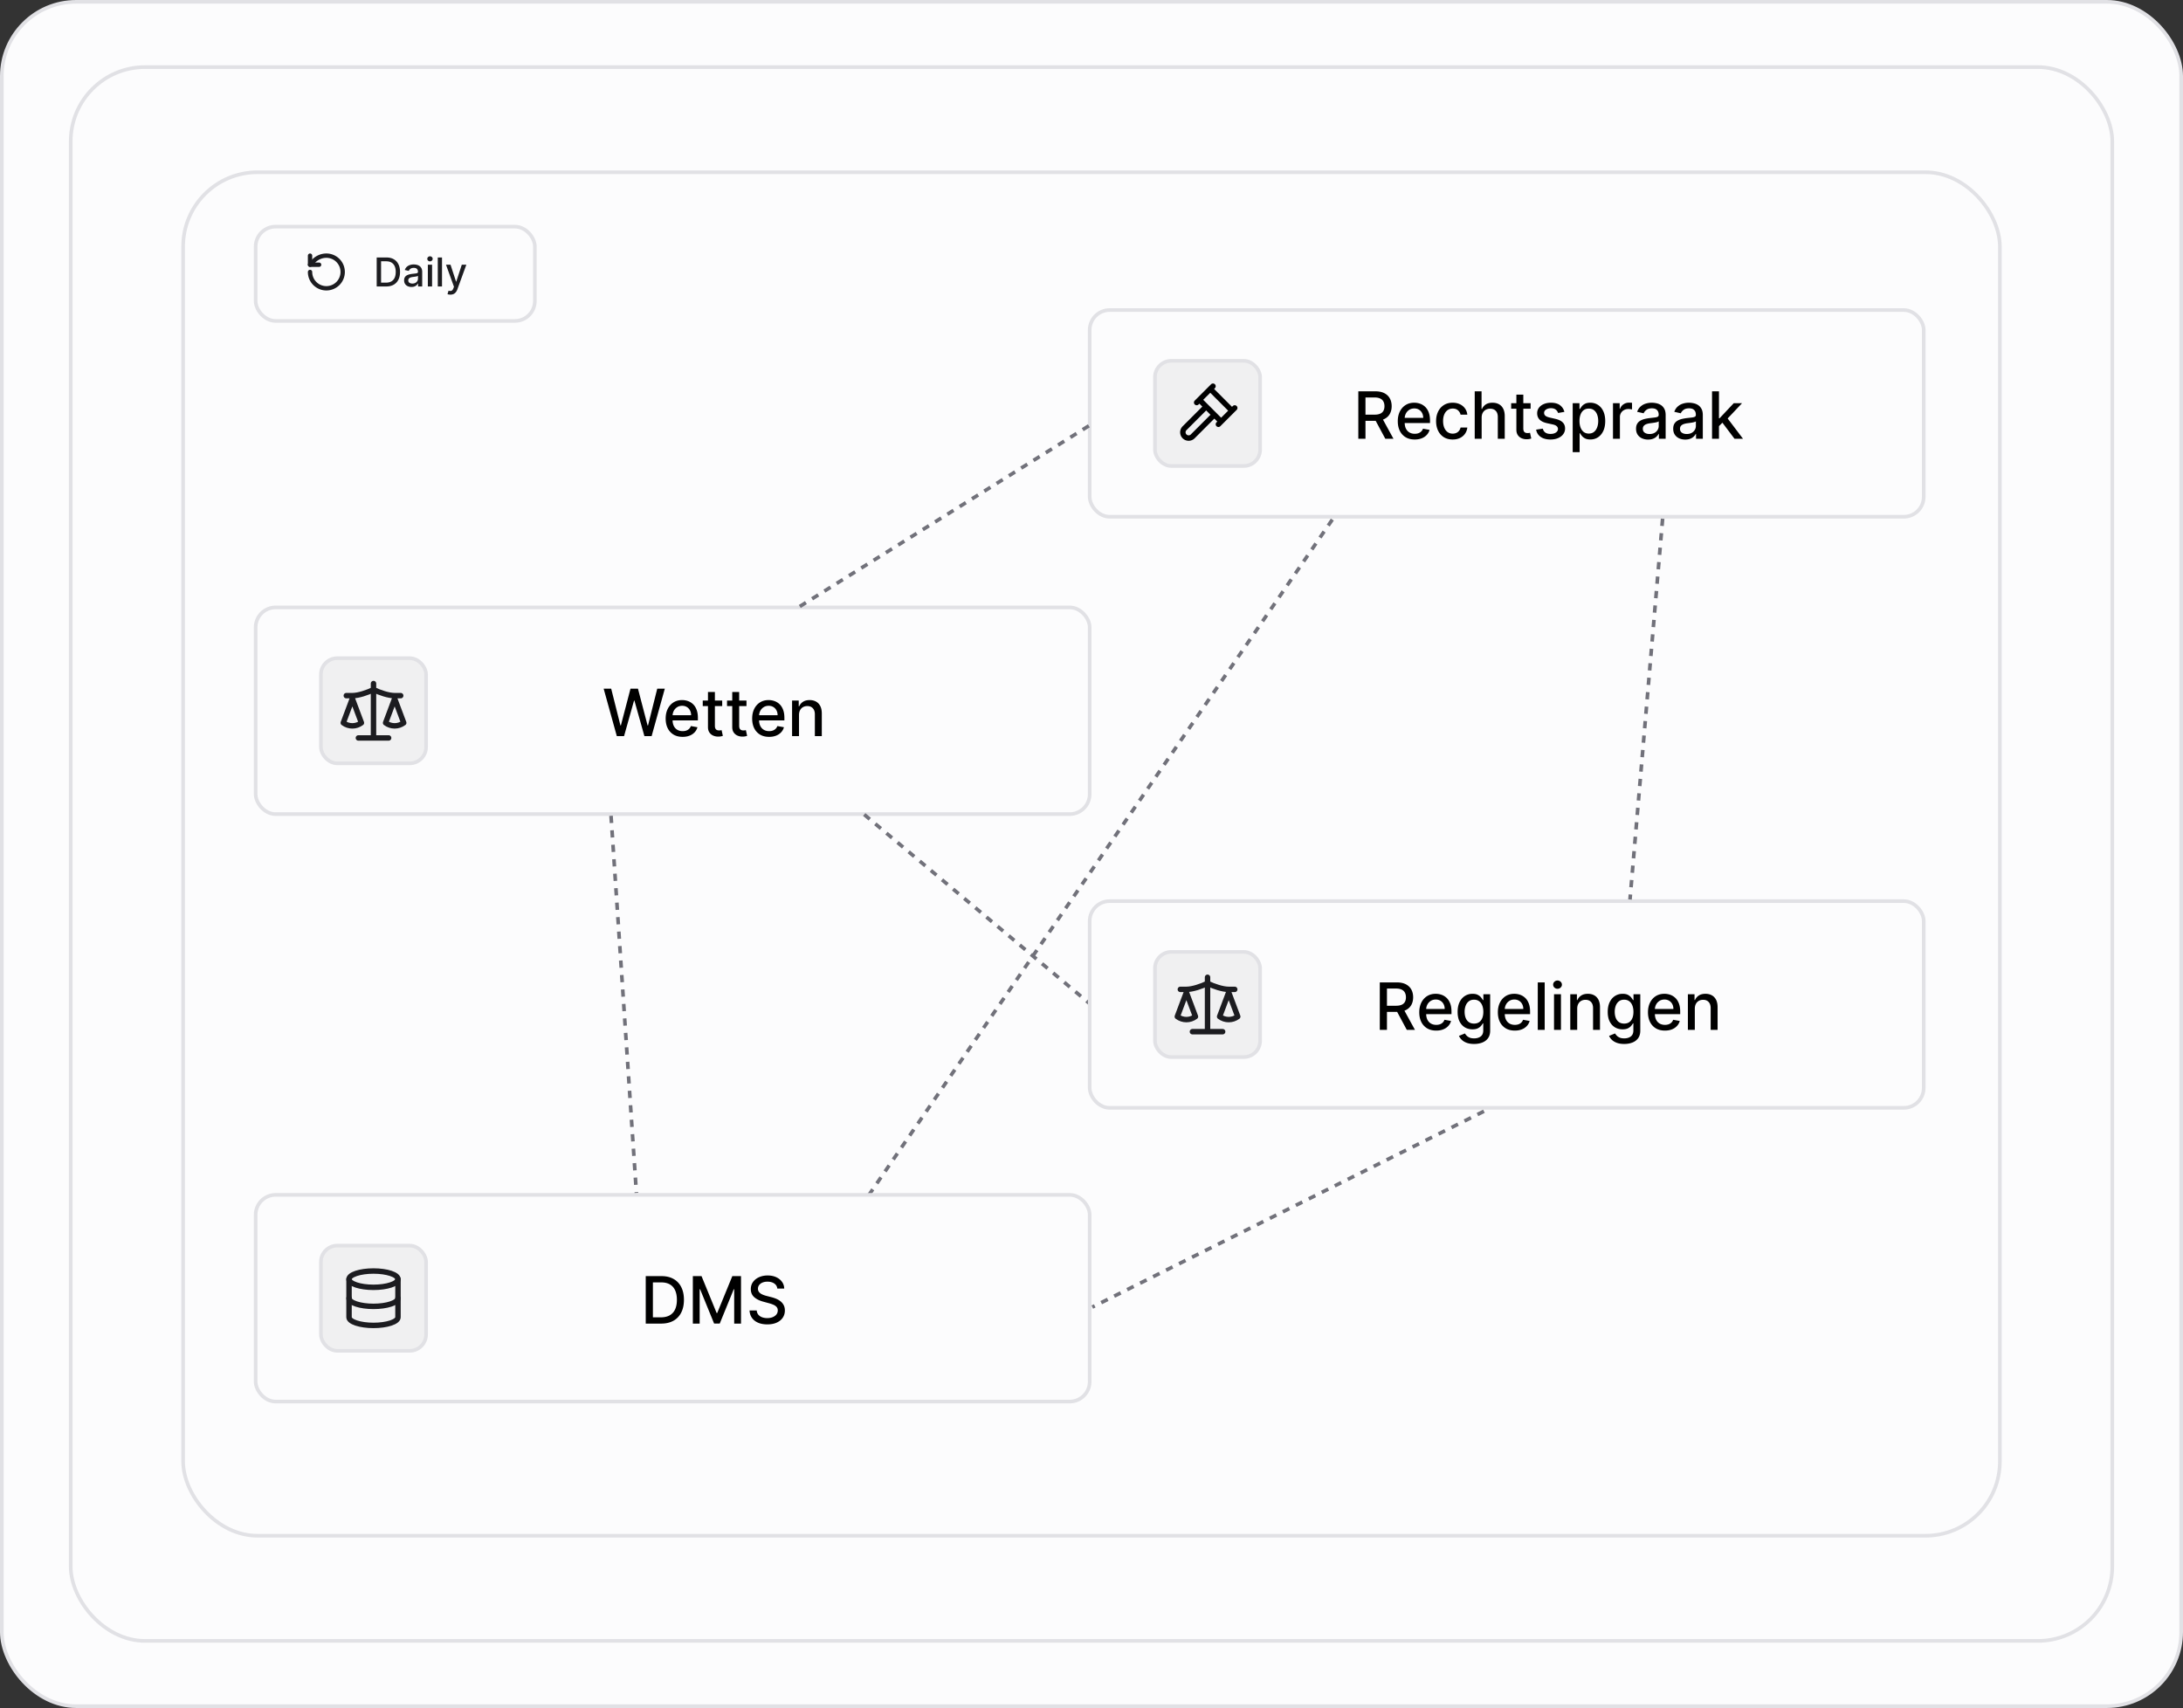 <svg xmlns="http://www.w3.org/2000/svg" width="602" height="471" fill="none"><rect width="100%" height="100%" fill="#333333" stroke="none"/><rect width="601" height="470" x=".5" y=".5" fill="#FCFCFD" stroke="#E1E1E5" rx="20.5"/><rect width="563" height="434" x="19.5" y="18.5" fill="#FCFCFD" stroke="#E1E1E5" rx="20.5"/><rect width="501" height="376" x="50.5" y="47.5" fill="#FCFCFD" stroke="#E1E1E5" rx="20.5"/><rect width="230" height="57" x="70.5" y="167.5" fill="#FCFCFD" stroke="#E1E1E5" rx="5.5"/><path fill="#000" d="m170.099 203-3.631-13.091h2.078l2.55 10.138h.122l2.652-10.138h2.059l2.652 10.144h.122l2.544-10.144h2.084L179.694 203h-1.988l-2.755-9.805h-.103L172.093 203h-1.994Zm18.144.198c-.967 0-1.801-.207-2.499-.62a4.194 4.194 0 0 1-1.611-1.758c-.375-.758-.563-1.647-.563-2.665 0-1.006.188-1.892.563-2.659.379-.767.907-1.366 1.585-1.796.682-.431 1.479-.646 2.391-.646.554 0 1.091.092 1.61.275.52.183.987.471 1.4.863.414.392.74.901.978 1.527.239.623.358 1.379.358 2.27v.677h-7.804v-1.432h5.931a2.83 2.83 0 0 0-.306-1.336 2.32 2.32 0 0 0-.863-.926c-.367-.226-.797-.339-1.292-.339-.536 0-1.005.132-1.406.396-.396.26-.703.601-.92 1.023a2.95 2.95 0 0 0-.32 1.361v1.119c0 .656.115 1.214.345 1.675.235.46.561.811.978 1.054.418.239.906.358 1.464.358.362 0 .693-.051.991-.153a2.05 2.05 0 0 0 1.272-1.247l1.809.326c-.145.533-.405 1-.78 1.4a3.763 3.763 0 0 1-1.4.927c-.558.217-1.195.326-1.911.326Zm10.916-10.016v1.534h-5.363v-1.534h5.363Zm-3.925-2.352h1.911v9.287c0 .371.056.65.167.838.11.183.253.308.428.377.179.064.373.096.582.096.153 0 .287-.011.402-.032l.269-.052.345 1.579a3.114 3.114 0 0 1-.473.128c-.205.047-.46.073-.767.077a3.362 3.362 0 0 1-1.406-.269 2.405 2.405 0 0 1-1.055-.869c-.269-.392-.403-.884-.403-1.477v-9.683Zm10.622 2.352v1.534h-5.363v-1.534h5.363Zm-3.925-2.352h1.912v9.287c0 .371.055.65.166.838a.871.871 0 0 0 .428.377c.179.064.373.096.582.096.153 0 .287-.011.403-.032l.268-.052.345 1.579a3.081 3.081 0 0 1-.473.128c-.204.047-.46.073-.767.077a3.365 3.365 0 0 1-1.406-.269 2.41 2.41 0 0 1-1.055-.869c-.268-.392-.403-.884-.403-1.477v-9.683Zm10.165 12.368c-.967 0-1.8-.207-2.499-.62a4.207 4.207 0 0 1-1.611-1.758c-.375-.758-.562-1.647-.562-2.665 0-1.006.187-1.892.562-2.659.38-.767.908-1.366 1.586-1.796.681-.431 1.478-.646 2.39-.646.554 0 1.091.092 1.611.275.52.183.986.471 1.4.863.413.392.739.901.978 1.527.238.623.358 1.379.358 2.27v.677h-7.805v-1.432h5.932c0-.502-.102-.948-.307-1.336a2.307 2.307 0 0 0-.863-.926c-.366-.226-.797-.339-1.291-.339-.537 0-1.006.132-1.406.396-.397.26-.703.601-.921 1.023a2.949 2.949 0 0 0-.319 1.361v1.119c0 .656.115 1.214.345 1.675.234.46.56.811.978 1.054.417.239.905.358 1.464.358.362 0 .692-.051.99-.153.299-.107.556-.264.774-.473a2.06 2.06 0 0 0 .498-.774l1.809.326c-.145.533-.405 1-.78 1.4-.37.397-.837.706-1.399.927-.559.217-1.196.326-1.912.326Zm8.245-6.028V203h-1.912v-9.818h1.835v1.598h.121c.226-.52.58-.938 1.061-1.253.486-.315 1.098-.473 1.835-.473.669 0 1.255.141 1.758.422.503.277.892.69 1.169 1.24s.416 1.229.416 2.039V203h-1.911v-6.015c0-.712-.186-1.268-.556-1.668-.371-.405-.88-.607-1.528-.607-.443 0-.837.095-1.183.287a2.065 2.065 0 0 0-.811.844c-.196.366-.294.81-.294 1.329Z"/><path stroke="#71717A" stroke-dasharray="2 2" d="m238.321 224.617 62 52m67.091-133.334-129 188"/><rect width="29" height="29" x="88.5" y="181.5" fill="url(#a)" stroke="#E1E1E5" rx="4.5"/><path stroke="#1C1C20" stroke-linecap="round" stroke-linejoin="round" stroke-width="1.5" d="m106.333 199.333 2.5-6.666 2.5 6.666c-.725.542-1.6.834-2.5.834-.9 0-1.775-.292-2.5-.834Zm-11.666 0 2.5-6.666 2.5 6.666c-.725.542-1.6.834-2.5.834-.9 0-1.775-.292-2.5-.834Zm4.166 4.167h8.334m-4.167-15v15m-7.5-11.667h1.667c1.666 0 4.166-.833 5.833-1.666 1.667.833 4.167 1.666 5.833 1.666h1.667"/><rect width="230" height="57" x="70.5" y="329.5" fill="#FCFCFD" stroke="#E1E1E5" rx="5.5"/><path fill="#000" d="M182.312 365h-4.238v-13.091h4.372c1.283 0 2.384.262 3.305.786a5.185 5.185 0 0 1 2.116 2.244c.494.972.741 2.137.741 3.496 0 1.364-.249 2.536-.748 3.516a5.249 5.249 0 0 1-2.148 2.263c-.937.524-2.071.786-3.4.786Zm-2.263-1.726h2.154c.997 0 1.826-.187 2.487-.562a3.55 3.55 0 0 0 1.483-1.643c.328-.72.492-1.598.492-2.634 0-1.027-.164-1.898-.492-2.614-.324-.716-.808-1.259-1.451-1.63-.644-.371-1.443-.556-2.397-.556h-2.276v9.639Zm11.015-11.365h2.397l4.168 10.176h.153l4.168-10.176h2.397V365h-1.879v-9.473h-.122l-3.861 9.454h-1.559l-3.861-9.46h-.122V365h-1.879v-13.091Zm23.294 3.439c-.068-.605-.349-1.074-.843-1.406-.495-.337-1.117-.505-1.867-.505-.537 0-1.001.085-1.393.255-.392.167-.697.397-.914.691-.213.29-.32.62-.32.991 0 .311.072.579.217.805.15.226.343.415.582.569.243.149.503.275.78.377.277.098.543.179.799.243l1.278.332a9.81 9.81 0 0 1 1.285.416c.439.174.846.405 1.221.69.375.286.678.639.908 1.061.234.422.351.927.351 1.515 0 .742-.192 1.4-.575 1.975-.379.576-.931 1.029-1.656 1.362-.72.332-1.591.498-2.614.498-.98 0-1.828-.155-2.544-.466-.716-.311-1.276-.752-1.681-1.323-.405-.576-.629-1.258-.671-2.046h1.981c.039.473.192.867.46 1.183a2.49 2.49 0 0 0 1.042.696c.427.15.893.224 1.4.224.558 0 1.055-.087 1.49-.262.439-.179.784-.426 1.035-.741.252-.32.377-.693.377-1.119 0-.388-.111-.705-.332-.952-.217-.248-.514-.452-.889-.614a8.564 8.564 0 0 0-1.259-.428l-1.547-.422c-1.048-.286-1.879-.706-2.493-1.259-.609-.554-.914-1.287-.914-2.199 0-.755.205-1.413.614-1.976.409-.562.963-.999 1.662-1.31.699-.315 1.487-.473 2.365-.473.886 0 1.668.156 2.346.467.682.311 1.219.739 1.611 1.285.392.541.596 1.163.613 1.866h-1.905Z"/><rect width="29" height="29" x="88.5" y="343.5" fill="url(#b)" stroke="#E1E1E5" rx="4.5"/><rect width="230" height="57" x="300.5" y="248.5" fill="#FCFCFD" stroke="#E1E1E5" rx="5.5"/><path fill="#000" d="M380.503 284v-13.091h4.666c1.014 0 1.856.175 2.525.524.673.35 1.176.833 1.508 1.451.333.614.499 1.323.499 2.129 0 .801-.169 1.506-.505 2.116-.333.605-.835 1.076-1.509 1.412-.669.337-1.51.505-2.525.505h-3.534v-1.7h3.355c.64 0 1.16-.092 1.56-.275.405-.183.701-.45.889-.799.187-.349.281-.769.281-1.259 0-.495-.096-.923-.288-1.285-.187-.362-.483-.639-.888-.831-.401-.196-.927-.294-1.579-.294h-2.48V284h-1.975Zm6.462-5.906 3.234 5.906h-2.25l-3.17-5.906h2.186Zm9.094 6.104c-.967 0-1.8-.207-2.499-.62a4.194 4.194 0 0 1-1.611-1.758c-.375-.758-.562-1.647-.562-2.665 0-1.006.187-1.892.562-2.659.379-.767.908-1.366 1.585-1.796.682-.431 1.479-.646 2.391-.646.554 0 1.091.092 1.611.275.52.183.986.471 1.4.863.413.392.739.901.978 1.527.238.623.358 1.379.358 2.27v.677h-7.805v-1.432h5.932c0-.502-.102-.948-.307-1.336a2.314 2.314 0 0 0-.863-.926c-.366-.226-.797-.339-1.291-.339-.537 0-1.006.132-1.406.396-.397.26-.704.601-.921 1.023a2.949 2.949 0 0 0-.319 1.361v1.119c0 .656.115 1.214.345 1.675.234.46.56.811.978 1.054.417.239.905.358 1.463.358.363 0 .693-.051.991-.153.299-.107.556-.264.774-.473a2.06 2.06 0 0 0 .498-.774l1.809.326c-.145.533-.405 1-.78 1.4-.37.397-.837.706-1.399.927-.559.217-1.196.326-1.912.326Zm10.45 3.688c-.78 0-1.451-.102-2.014-.306-.558-.205-1.014-.476-1.368-.812a3.406 3.406 0 0 1-.792-1.106l1.642-.678c.116.188.269.386.461.595.196.213.46.394.792.543.337.149.769.224 1.298.224.724 0 1.323-.177 1.796-.531.473-.349.71-.907.71-1.674v-1.931h-.122a4.372 4.372 0 0 1-.498.697c-.214.256-.508.477-.883.665-.375.187-.862.281-1.463.281-.776 0-1.475-.181-2.097-.543-.618-.367-1.108-.906-1.47-1.618-.358-.715-.537-1.595-.537-2.639 0-1.044.177-1.939.53-2.685.358-.746.849-1.317 1.471-1.713.622-.401 1.327-.601 2.115-.601.61 0 1.102.102 1.477.307.375.2.667.434.876.703.213.268.377.505.492.709h.141v-1.591h1.872v10.035c0 .844-.196 1.537-.588 2.078-.392.541-.922.942-1.591 1.201-.665.26-1.415.39-2.25.39Zm-.019-5.618c.549 0 1.014-.128 1.393-.384.384-.26.673-.63.869-1.112.201-.486.301-1.067.301-1.745 0-.661-.098-1.242-.294-1.745-.196-.503-.484-.895-.863-1.176-.379-.286-.848-.428-1.406-.428-.576 0-1.055.149-1.439.447-.383.294-.673.695-.869 1.202a4.77 4.77 0 0 0-.288 1.7c0 .643.098 1.208.294 1.694.196.486.486.865.87 1.138.387.272.865.409 1.432.409Zm11.243 1.93c-.967 0-1.8-.207-2.499-.62a4.194 4.194 0 0 1-1.611-1.758c-.375-.758-.562-1.647-.562-2.665 0-1.006.187-1.892.562-2.659.379-.767.908-1.366 1.585-1.796.682-.431 1.479-.646 2.391-.646.554 0 1.091.092 1.611.275.52.183.986.471 1.4.863.413.392.739.901.978 1.527.238.623.357 1.379.357 2.27v.677h-7.804v-1.432h5.932a2.83 2.83 0 0 0-.307-1.336 2.314 2.314 0 0 0-.863-.926c-.367-.226-.797-.339-1.291-.339-.537 0-1.006.132-1.407.396-.396.26-.703.601-.92 1.023a2.95 2.95 0 0 0-.32 1.361v1.119c0 .656.115 1.214.346 1.675.234.46.56.811.978 1.054.417.239.905.358 1.463.358.363 0 .693-.051.991-.153.298-.107.556-.264.774-.473a2.06 2.06 0 0 0 .498-.774l1.809.326c-.145.533-.405 1-.78 1.4a3.763 3.763 0 0 1-1.4.927c-.558.217-1.195.326-1.911.326Zm8.244-13.289V284h-1.911v-13.091h1.911ZM428.548 284v-9.818h1.912V284h-1.912Zm.966-11.333c-.333 0-.618-.111-.857-.332a1.083 1.083 0 0 1-.351-.806c0-.315.117-.584.351-.805.239-.226.524-.339.857-.339.332 0 .615.113.85.339.238.221.358.49.358.805 0 .311-.12.58-.358.806a1.196 1.196 0 0 1-.85.332Zm5.428 5.503V284h-1.911v-9.818h1.834v1.598h.122c.226-.52.579-.938 1.061-1.253.486-.315 1.097-.473 1.834-.473.669 0 1.255.141 1.758.422.503.277.893.69 1.17 1.24.277.55.415 1.229.415 2.039V284h-1.911v-6.015c0-.712-.185-1.268-.556-1.668-.371-.405-.88-.607-1.528-.607-.443 0-.837.095-1.182.287a2.067 2.067 0 0 0-.812.844c-.196.366-.294.81-.294 1.329Zm12.963 9.716c-.78 0-1.451-.102-2.013-.306-.559-.205-1.015-.476-1.368-.812a3.41 3.41 0 0 1-.793-1.106l1.643-.678c.115.188.268.386.46.595.196.213.46.394.793.543.336.149.769.224 1.297.224.725 0 1.324-.177 1.797-.531.473-.349.709-.907.709-1.674v-1.931h-.121a4.386 4.386 0 0 1-.499.697c-.213.256-.507.477-.882.665-.375.187-.863.281-1.464.281-.775 0-1.474-.181-2.096-.543-.618-.367-1.108-.906-1.471-1.618-.358-.715-.537-1.595-.537-2.639 0-1.044.177-1.939.531-2.685.358-.746.848-1.317 1.47-1.713.622-.401 1.328-.601 2.116-.601.609 0 1.101.102 1.476.307.375.2.667.434.876.703.213.268.377.505.492.709h.141v-1.591h1.873v10.035c0 .844-.196 1.537-.588 2.078-.392.541-.923.942-1.592 1.201-.665.26-1.415.39-2.25.39Zm-.019-5.618c.55 0 1.014-.128 1.393-.384.384-.26.674-.63.87-1.112.2-.486.3-1.067.3-1.745 0-.661-.098-1.242-.294-1.745-.196-.503-.483-.895-.863-1.176-.379-.286-.848-.428-1.406-.428-.575 0-1.055.149-1.438.447-.384.294-.673.695-.87 1.202a4.793 4.793 0 0 0-.287 1.7c0 .643.098 1.208.294 1.694.196.486.486.865.869 1.138.388.272.865.409 1.432.409Zm11.244 1.93c-.968 0-1.801-.207-2.5-.62a4.199 4.199 0 0 1-1.61-1.758c-.375-.758-.563-1.647-.563-2.665 0-1.006.188-1.892.563-2.659.379-.767.907-1.366 1.585-1.796.682-.431 1.478-.646 2.39-.646.554 0 1.091.092 1.611.275.52.183.987.471 1.4.863.413.392.739.901.978 1.527.239.623.358 1.379.358 2.27v.677h-7.805v-1.432h5.932c0-.502-.102-.948-.307-1.336a2.307 2.307 0 0 0-.863-.926c-.366-.226-.797-.339-1.291-.339-.537 0-1.006.132-1.406.396a2.67 2.67 0 0 0-.921 1.023 2.949 2.949 0 0 0-.319 1.361v1.119c0 .656.115 1.214.345 1.675.234.46.56.811.978 1.054.418.239.906.358 1.464.358.362 0 .692-.051.991-.153.298-.107.556-.264.773-.473.217-.209.384-.467.499-.774l1.809.326c-.145.533-.405 1-.78 1.4a3.77 3.77 0 0 1-1.4.927c-.558.217-1.195.326-1.911.326Zm8.244-6.028V284h-1.911v-9.818h1.834v1.598h.122c.225-.52.579-.938 1.061-1.253.485-.315 1.097-.473 1.834-.473.669 0 1.255.141 1.758.422.503.277.893.69 1.17 1.24.277.55.415 1.229.415 2.039V284h-1.911v-6.015c0-.712-.185-1.268-.556-1.668-.371-.405-.88-.607-1.528-.607-.443 0-.837.095-1.182.287a2.067 2.067 0 0 0-.812.844c-.196.366-.294.81-.294 1.329Z"/><rect width="29" height="29" x="318.5" y="262.5" fill="url(#c)" stroke="#E1E1E5" rx="4.5"/><path stroke="#1C1C20" stroke-linecap="round" stroke-linejoin="round" stroke-width="1.5" d="m336.333 280.333 2.5-6.666 2.5 6.666c-.725.542-1.6.834-2.5.834-.9 0-1.775-.292-2.5-.834Zm-11.666 0 2.5-6.666 2.5 6.666c-.725.542-1.6.834-2.5.834-.9 0-1.775-.292-2.5-.834Zm4.166 4.167h8.334m-4.167-15v15m-7.5-11.667h1.667c1.666 0 4.166-.833 5.833-1.666 1.667.833 4.167 1.666 5.833 1.666h1.667"/><rect width="230" height="57" x="300.5" y="85.5" fill="#FCFCFD" stroke="#E1E1E5" rx="5.5"/><path fill="#000" d="M374.579 121v-13.091h4.666c1.014 0 1.856.175 2.525.524.673.35 1.176.833 1.508 1.451.333.614.499 1.323.499 2.129 0 .801-.168 1.506-.505 2.116-.332.605-.835 1.076-1.509 1.412-.669.337-1.51.505-2.524.505h-3.535v-1.7h3.356c.639 0 1.159-.092 1.559-.275.405-.183.701-.45.889-.799.187-.349.281-.769.281-1.259 0-.495-.096-.923-.288-1.285-.187-.362-.483-.639-.888-.831-.401-.196-.927-.294-1.579-.294h-2.48V121h-1.975Zm6.462-5.906 3.235 5.906h-2.25l-3.171-5.906h2.186Zm9.094 6.104c-.967 0-1.8-.207-2.499-.62a4.207 4.207 0 0 1-1.611-1.758c-.375-.758-.562-1.647-.562-2.665 0-1.006.187-1.892.562-2.659.38-.767.908-1.366 1.586-1.796.681-.431 1.478-.646 2.39-.646.554 0 1.091.092 1.611.275.52.183.987.471 1.4.863.413.392.739.901.978 1.527.239.623.358 1.379.358 2.27v.677h-7.805v-1.432h5.932c0-.502-.102-.948-.307-1.336a2.307 2.307 0 0 0-.863-.926c-.366-.226-.797-.339-1.291-.339-.537 0-1.006.132-1.406.396-.397.26-.703.601-.921 1.023a2.949 2.949 0 0 0-.319 1.361v1.119c0 .656.115 1.214.345 1.675.234.46.56.811.978 1.054.417.239.905.358 1.464.358.362 0 .692-.051.99-.153.299-.107.557-.264.774-.473a2.06 2.06 0 0 0 .498-.774l1.809.326a3.27 3.27 0 0 1-.779 1.4 3.77 3.77 0 0 1-1.4.927c-.559.217-1.196.326-1.912.326Zm10.469 0c-.95 0-1.768-.215-2.454-.645a4.28 4.28 0 0 1-1.573-1.797c-.366-.762-.55-1.636-.55-2.62 0-.998.188-1.877.563-2.64.375-.767.903-1.366 1.585-1.796.682-.431 1.485-.646 2.41-.646.746 0 1.41.138 1.994.415a3.583 3.583 0 0 1 1.413 1.151c.362.494.577 1.072.645 1.732h-1.86a2.227 2.227 0 0 0-.703-1.189c-.362-.332-.848-.498-1.457-.498-.533 0-.999.14-1.4.422-.396.277-.705.673-.927 1.189-.221.511-.332 1.116-.332 1.815 0 .716.108 1.334.326 1.854.217.519.524.922.92 1.208.401.285.872.428 1.413.428.362 0 .69-.066.984-.198.299-.137.548-.33.748-.582a2.18 2.18 0 0 0 .428-.908h1.86a3.607 3.607 0 0 1-.62 1.701c-.345.498-.807.89-1.387 1.176-.575.285-1.25.428-2.026.428Zm7.989-6.028V121h-1.912v-13.091h1.886v4.871h.121a2.824 2.824 0 0 1 1.055-1.259c.473-.311 1.091-.467 1.854-.467.673 0 1.261.138 1.764.415.507.277.899.691 1.176 1.241.281.545.422 1.227.422 2.045V121h-1.911v-6.015c0-.72-.186-1.278-.556-1.675-.371-.4-.887-.6-1.547-.6a2.53 2.53 0 0 0-1.215.287 2.075 2.075 0 0 0-.837.844c-.2.366-.3.81-.3 1.329Zm13.5-3.988v1.534h-5.363v-1.534h5.363Zm-3.925-2.352h1.911v9.287c0 .371.055.65.166.838a.875.875 0 0 0 .428.377c.179.064.373.096.582.096.154 0 .288-.011.403-.032l.268-.052.345 1.579c-.11.043-.268.086-.473.128-.204.047-.46.073-.767.077a3.368 3.368 0 0 1-1.406-.269 2.416 2.416 0 0 1-1.055-.869c-.268-.392-.402-.884-.402-1.477v-9.683Zm13.238 4.749-1.733.307a2.029 2.029 0 0 0-.345-.633 1.698 1.698 0 0 0-.626-.492c-.264-.128-.595-.192-.991-.192-.541 0-.993.121-1.355.364-.362.239-.543.548-.543.927 0 .328.121.592.364.793.243.2.635.364 1.176.492l1.56.358c.903.209 1.577.53 2.02.965.443.435.664.999.664 1.694 0 .588-.17 1.112-.511 1.572-.337.456-.807.814-1.413 1.074-.6.26-1.297.39-2.09.39-1.099 0-1.996-.234-2.691-.703-.694-.473-1.121-1.144-1.278-2.013l1.847-.282c.115.482.352.846.71 1.093.358.243.824.365 1.399.365.627 0 1.128-.13 1.503-.39.375-.264.562-.586.562-.965 0-.307-.115-.565-.345-.774-.226-.209-.573-.366-1.042-.473l-1.662-.364c-.916-.209-1.594-.541-2.033-.997-.434-.456-.652-1.034-.652-1.733 0-.579.162-1.086.486-1.521.324-.435.772-.773 1.343-1.016.571-.247 1.225-.371 1.962-.371 1.061 0 1.896.23 2.506.69.609.456 1.012 1.068 1.208 1.835Zm2.293 11.103v-13.5h1.866v1.591h.16c.111-.204.271-.441.48-.709.208-.269.498-.503.869-.703.371-.205.861-.307 1.47-.307.793 0 1.5.2 2.122.601.622.4 1.11.978 1.464 1.732.358.754.537 1.662.537 2.723s-.177 1.971-.531 2.729c-.353.755-.839 1.336-1.457 1.746-.618.404-1.323.607-2.116.607-.596 0-1.084-.1-1.464-.301-.375-.2-.669-.434-.882-.703a5.279 5.279 0 0 1-.492-.716h-.115v5.21h-1.911Zm1.873-8.591c0 .69.1 1.295.3 1.815.2.52.49.927.869 1.221.38.29.844.435 1.394.435.571 0 1.048-.151 1.432-.454.383-.307.673-.722.869-1.246.2-.525.301-1.115.301-1.771 0-.648-.099-1.229-.295-1.745-.191-.516-.481-.923-.869-1.221-.383-.298-.863-.447-1.438-.447-.554 0-1.023.142-1.406.428-.38.285-.667.684-.863 1.195-.196.511-.294 1.108-.294 1.79Zm9.236 4.909v-9.818h1.848v1.559h.102c.179-.528.494-.943.946-1.246.456-.307.971-.46 1.547-.46a7.7 7.7 0 0 1 .811.045v1.828a3.307 3.307 0 0 0-.409-.071 4.013 4.013 0 0 0-.588-.044c-.451 0-.854.095-1.208.287a2.134 2.134 0 0 0-1.138 1.924V121h-1.911Zm9.678.217a4.014 4.014 0 0 1-1.688-.345 2.839 2.839 0 0 1-1.195-1.016c-.29-.443-.435-.987-.435-1.63 0-.554.107-1.01.32-1.368a2.36 2.36 0 0 1 .863-.85 4.483 4.483 0 0 1 1.214-.473c.448-.107.904-.188 1.368-.243l1.432-.166c.367-.047.633-.122.799-.224.166-.102.249-.268.249-.499v-.044c0-.559-.157-.991-.473-1.298-.311-.307-.775-.46-1.393-.46-.644 0-1.151.143-1.521.428-.367.281-.62.595-.761.94l-1.796-.409c.213-.597.524-1.078.933-1.445a3.773 3.773 0 0 1 1.425-.805 5.55 5.55 0 0 1 1.694-.256c.392 0 .808.047 1.247.141a3.64 3.64 0 0 1 1.24.498c.388.243.705.59.952 1.042.247.448.371 1.029.371 1.745V121h-1.867v-1.342h-.076c-.124.247-.309.49-.556.728a2.954 2.954 0 0 1-.953.595c-.388.157-.852.236-1.393.236Zm.415-1.534c.529 0 .98-.104 1.355-.313.38-.209.667-.482.863-.818.201-.341.301-.705.301-1.093v-1.266c-.068.068-.201.132-.397.192a6.318 6.318 0 0 1-.658.147c-.247.038-.488.075-.722.109a56.2 56.2 0 0 0-.588.076c-.371.047-.71.126-1.017.237-.302.111-.545.27-.728.479-.179.205-.269.478-.269.818 0 .473.175.831.524 1.074.35.239.795.358 1.336.358Zm9.833 1.534a4.014 4.014 0 0 1-1.688-.345 2.845 2.845 0 0 1-1.195-1.016c-.29-.443-.435-.987-.435-1.63 0-.554.107-1.01.32-1.368a2.36 2.36 0 0 1 .863-.85 4.483 4.483 0 0 1 1.214-.473c.448-.107.904-.188 1.368-.243l1.432-.166c.367-.047.633-.122.799-.224.166-.102.249-.268.249-.499v-.044c0-.559-.157-.991-.473-1.298-.311-.307-.775-.46-1.393-.46-.644 0-1.151.143-1.521.428-.367.281-.62.595-.761.94l-1.796-.409c.213-.597.524-1.078.933-1.445a3.78 3.78 0 0 1 1.425-.805 5.55 5.55 0 0 1 1.694-.256c.392 0 .808.047 1.247.141a3.64 3.64 0 0 1 1.24.498c.388.243.705.59.952 1.042.247.448.371 1.029.371 1.745V121h-1.866v-1.342h-.077c-.124.247-.309.49-.556.728a2.954 2.954 0 0 1-.953.595c-.387.157-.852.236-1.393.236Zm.415-1.534c.529 0 .98-.104 1.355-.313.38-.209.667-.482.863-.818.201-.341.301-.705.301-1.093v-1.266c-.068.068-.2.132-.397.192a6.318 6.318 0 0 1-.658.147c-.247.038-.488.075-.722.109a56.2 56.2 0 0 0-.588.076c-.371.047-.71.126-1.017.237-.302.111-.545.27-.728.479-.179.205-.269.478-.269.818 0 .473.175.831.524 1.074.35.239.795.358 1.336.358Zm8.733-2.013-.012-2.333h.332l3.912-4.155h2.288l-4.461 4.73h-.301l-1.758 1.758Zm-1.757 3.33v-13.091h1.911V121h-1.911Zm6.2 0-3.516-4.666 1.317-1.336 4.545 6.002h-2.346Z"/><rect width="29" height="29" x="318.5" y="99.5" fill="url(#d)" stroke="#E1E1E5" rx="4.5"/><path stroke="#000" stroke-linecap="round" stroke-linejoin="round" stroke-width="1.5" d="m334.875 114.375-6 6a1.592 1.592 0 0 1-2.25-2.25l6-6M336 117l4.5-4.5M330 111l4.5-4.5m-3.75 3.75 6 6m3-3-6-6"/><path stroke="#1C1C20" stroke-linecap="round" stroke-linejoin="round" stroke-width="1.5" d="M103 355c3.728 0 6.75-1.007 6.75-2.25s-3.022-2.25-6.75-2.25-6.75 1.007-6.75 2.25S99.272 355 103 355Z"/><path stroke="#1C1C20" stroke-linecap="round" stroke-linejoin="round" stroke-width="1.5" d="M96.25 352.75v10.5c0 .597.711 1.169 1.977 1.591 1.266.422 2.983.659 4.773.659 1.79 0 3.507-.237 4.773-.659 1.266-.422 1.977-.994 1.977-1.591v-10.5"/><path stroke="#1C1C20" stroke-linecap="round" stroke-linejoin="round" stroke-width="1.5" d="M96.25 358c0 .597.711 1.169 1.977 1.591 1.266.422 2.983.659 4.773.659 1.79 0 3.507-.237 4.773-.659 1.266-.422 1.977-.994 1.977-1.591"/><path stroke="#71717A" stroke-dasharray="2 2" d="m300.265 117.424-80 50m-51.766 57.542 7 104m233.725-22.519-108 54m157.274-217.404-9 105"/><rect width="77" height="26" x="70.5" y="62.5" fill="#FCFCFD" stroke="#E1E1E5" rx="5.5"/><path fill="#1C1C20" d="M106.469 79h-2.59v-8h2.672c.784 0 1.457.16 2.019.48a3.16 3.16 0 0 1 1.293 1.372c.302.593.453 1.306.453 2.136 0 .834-.152 1.55-.457 2.149a3.205 3.205 0 0 1-1.312 1.382c-.573.32-1.266.481-2.078.481Zm-1.383-1.055h1.316c.61 0 1.116-.114 1.52-.343.404-.232.706-.567.906-1.004.201-.44.301-.977.301-1.61 0-.627-.1-1.16-.301-1.597a2.122 2.122 0 0 0-.887-.997c-.393-.226-.881-.34-1.464-.34h-1.391v5.891Zm8.384 1.188c-.38 0-.724-.07-1.032-.211a1.74 1.74 0 0 1-.73-.621c-.177-.271-.266-.603-.266-.996 0-.339.065-.618.196-.836.13-.219.306-.392.527-.52a2.77 2.77 0 0 1 .742-.289c.274-.065.552-.114.836-.148l.875-.102c.224-.028.387-.074.488-.137.102-.062.153-.164.153-.304v-.028c0-.34-.097-.605-.289-.793-.19-.187-.474-.28-.852-.28-.393 0-.703.086-.93.26a1.406 1.406 0 0 0-.464.575l-1.098-.25c.13-.365.32-.659.57-.883a2.33 2.33 0 0 1 .871-.492 3.412 3.412 0 0 1 1.036-.156c.239 0 .493.029.761.086.271.055.524.156.758.305.237.148.431.36.582.636.151.274.227.63.227 1.067V79h-1.141v-.82h-.047c-.075.15-.189.3-.34.445a1.806 1.806 0 0 1-.582.363 2.259 2.259 0 0 1-.851.145Zm.254-.938c.323 0 .599-.063.828-.191a1.34 1.34 0 0 0 .527-.5 1.3 1.3 0 0 0 .184-.668v-.773a.616.616 0 0 1-.242.117 3.833 3.833 0 0 1-.403.09l-.441.066-.36.047a2.914 2.914 0 0 0-.621.144 1.066 1.066 0 0 0-.445.293c-.109.125-.164.292-.164.5 0 .29.107.508.32.657.214.145.486.218.817.218Zm4.262.805v-6h1.168v6h-1.168Zm.59-6.926a.742.742 0 0 1-.523-.203.661.661 0 0 1-.215-.492c0-.193.072-.357.215-.492a.734.734 0 0 1 .523-.207c.203 0 .376.069.52.207.146.135.218.3.218.492 0 .19-.072.354-.218.492a.732.732 0 0 1-.52.203ZM121.894 71v8h-1.168v-8h1.168Zm2.309 10.25c-.174 0-.333-.014-.476-.043a1.508 1.508 0 0 1-.321-.086l.282-.957c.213.057.403.082.57.074a.682.682 0 0 0 .441-.187c.13-.117.245-.309.344-.574l.145-.399L122.992 73h1.25l1.52 4.656h.062l1.52-4.656h1.254l-2.473 6.8c-.115.313-.26.578-.437.794a1.712 1.712 0 0 1-.633.492c-.245.11-.529.164-.852.164Z"/><g stroke="#1C1C20" stroke-linecap="round" stroke-linejoin="round" stroke-width="1.2" clip-path="url(#e)"><path d="M85.5 75a4.5 4.5 0 1 0 4.5-4.5 4.875 4.875 0 0 0-3.37 1.37L85.5 73"/><path d="M85.5 70.5V73H88"/></g><defs><linearGradient id="a" x1="90.358" x2="111.239" y1="183.815" y2="210.363" gradientUnits="userSpaceOnUse"><stop stop-color="#F0F0F1"/><stop offset=".5" stop-color="#F0F0F1"/><stop offset="1" stop-color="#F0F0F1"/></linearGradient><linearGradient id="b" x1="90.358" x2="111.239" y1="345.815" y2="372.363" gradientUnits="userSpaceOnUse"><stop stop-color="#F0F0F1"/><stop offset=".5" stop-color="#F0F0F1"/><stop offset="1" stop-color="#F0F0F1"/></linearGradient><linearGradient id="c" x1="320.358" x2="341.239" y1="264.815" y2="291.363" gradientUnits="userSpaceOnUse"><stop stop-color="#F0F0F1"/><stop offset=".5" stop-color="#F0F0F1"/><stop offset="1" stop-color="#F0F0F1"/></linearGradient><linearGradient id="d" x1="320.358" x2="341.239" y1="101.815" y2="128.363" gradientUnits="userSpaceOnUse"><stop stop-color="#F0F0F1"/><stop offset=".5" stop-color="#F0F0F1"/><stop offset="1" stop-color="#F0F0F1"/></linearGradient><clipPath id="e"><path fill="#fff" d="M84 69h12v12H84z"/></clipPath></defs></svg>
